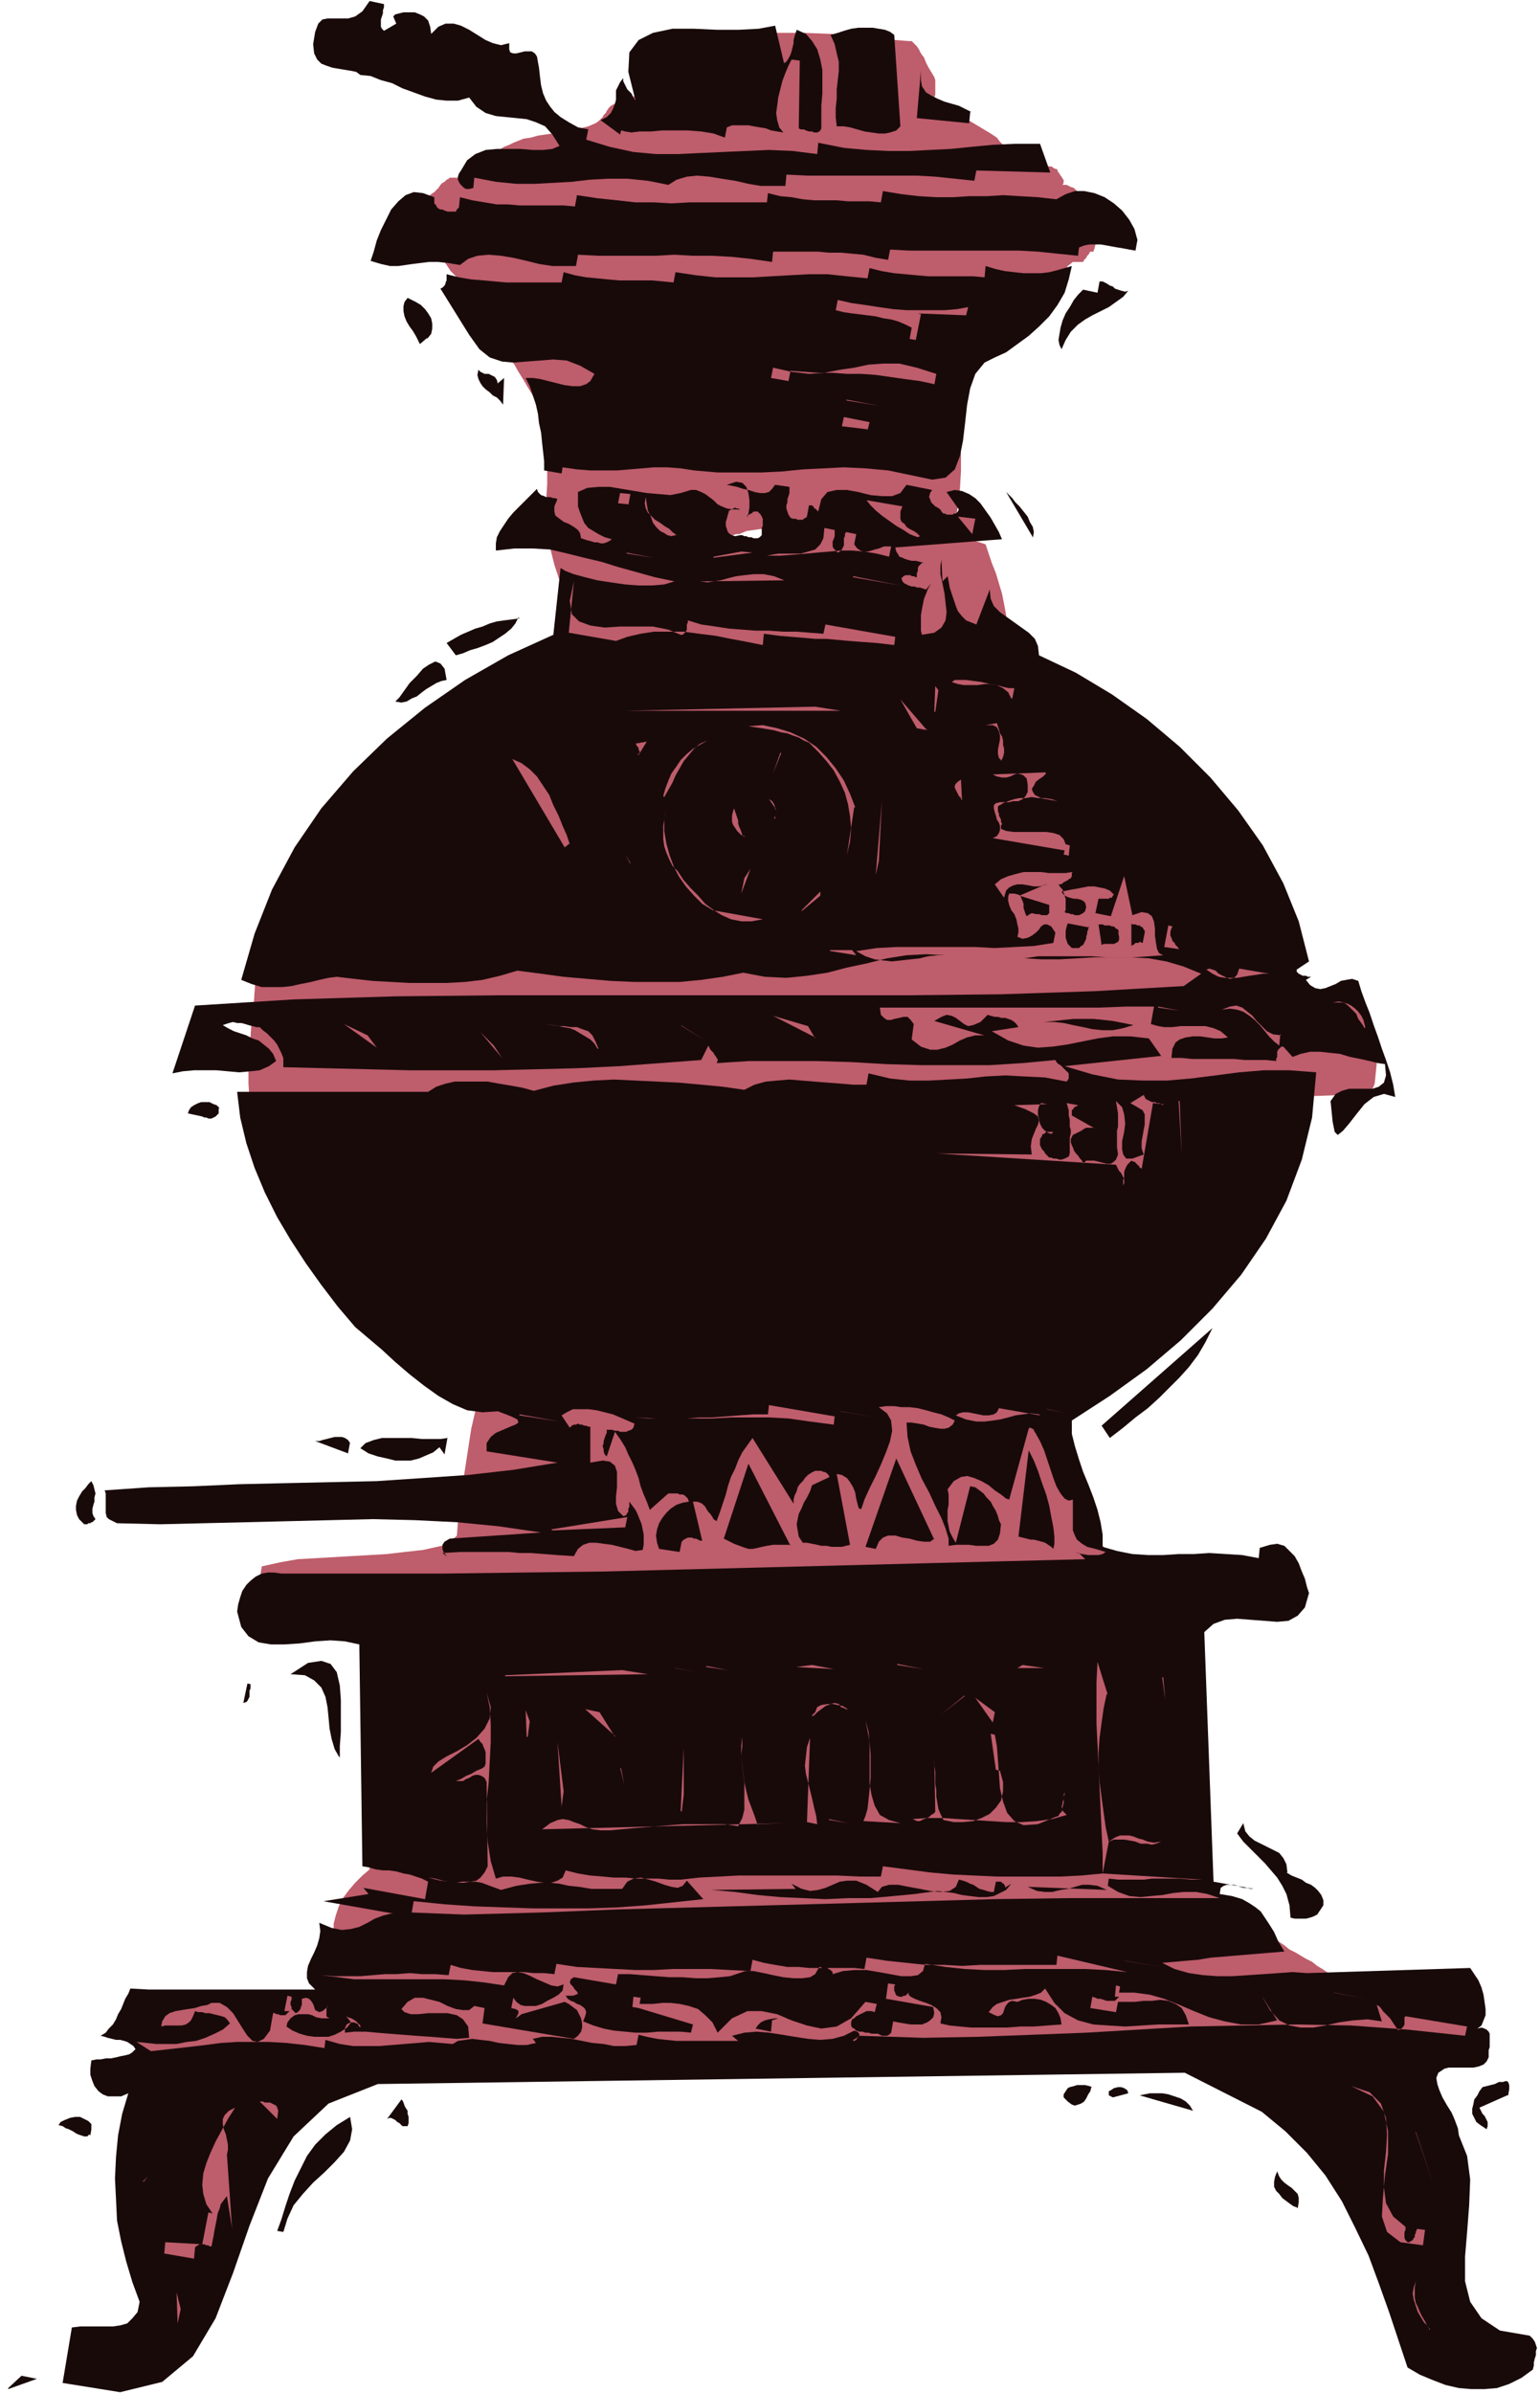 <svg xmlns="http://www.w3.org/2000/svg" fill-rule="evenodd" height="310.667" preserveAspectRatio="none" stroke-linecap="round" viewBox="0 0 1500 2330" width="200"><style>.pen1{stroke:none}.brush2{fill:#be5d6b}.brush3{fill:#190a0a}</style><path class="pen1 brush2" fill-rule="nonzero" d="m1180 1945 12-2 12-1h12l12 1 12 1 12 1 12 1h24l12-1v-20l-6-4-6-4-5-3-5-4-6-3-5-3-5-3-6-3-5-4-6-4-11-5-11-3-11-2-11-1h-12l-11 1h-12l-12 1h-12l-12-1v4l-1 5v4l-1 5v15l1 4 1 3 4 3 4 4 5 4 4 3 4 4 5 3 5 3 6 1 6 1 7-1zm-815-140-1 1v1l-1 2-1 2v1l-1 2-1 2v4l-7 6-7 7-6 7-6 8-4 8-3 9-2 8v9l1 9 4 9 10-1 11-1 10 1h21l11 1 10-1h11l10-2 11-2 2-9 2-9 1-9 1-9v-27l-1-9v-18h-8l-7-1h-8l-7-1h-30l-8 1-7 1zm100-440-3 13-3 13-2 13-2 13-2 13-2 13-1 12-2 13-2 14-1 13-1 1-1 1-2 1-2 2-2 1-2 2-2 1-1 1h-2l-18 4-18 2-17 2-17 1-18 1-17 1-17 1-18 1-17 3-18 4-1 6v5l1 4 2 5 3 4 3 3 4 4 4 3 4 3 5 3 9 3 9 2 9 1 9 2 9 1h9l9 1h27l72 7 71 6 72 2 71 2h71l72-1 71-1 71-1h72l72 1v-75l-6-5-5-5-4-6-4-6-4-7-2-7-2-7-2-7-1-8v-9l-1-1-1-2-2-1-1-2-2-2-1-2-1-3-1-2v-4l-1-2-1-1h-1l-1-1h-6v-10l-5-5-4-4-4-5-5-4-4-5-4-5-4-5-4-6-3-5-3-6-15-4-15-4-14-4-15-5-14-6-15-5-15-5-15-5-16-4-16-3h-20l-24-7-25-4-24-3-25-2-25-1h-49l-25 1-24 1h-24l-4 1-5 2-4 1-3 2-4 1-4 1-4 1h-4l-4 1h-4l-5 3-4 3-5 3-4 3-5 4-4 3-5 4-4 3-5 5-4 4-3 2-3 1-2 2-3 2-2 2-3 2-3 2-3 1-4 1h-4zM250 935l-1 15-1 15-1 15-2 15-1 15-2 15v30l1 15 2 15 2 1 1 2 3 1 2 2 3 1 2 1 3 1h3l3 1h3l49 1 49 2 49 1 49 1 49 1 49 1h97l50-1 49-1h5l4-1 5-1 6-2 5-2 5-2 5-2 5-2 5-1 5-2 52-4 53-3 52-2 53-2 52-1 53-1 52-1 53-2 52-2 53-2 4-10 1-10 1-10-2-9-2-9-4-8-6-7-6-6-8-6-8-5h-10l-6-6-7-5-6-4-7-4-7-4-6-3-7-4-7-5-6-5-6-5h-10l-16-14-16-13-16-14-15-13-15-13-16-12-15-11-17-10-17-8-17-7-9-3-9-3-9-3-9-2-9-2-9-1h-18l-9 1-9 3-4 3-5 4-4 4-3 5-4 5-4 4-4 5-4 5-4 5-4 5-6 3-6 2-6 2-6 1-7 1-6 1-7 1-7 1-7 2-7 1h-2l-1 1-2 1-1 1-2 2-1 1-2 2-1 1-2 1h-9l-7 2-8 1-7 3-8 2-7 3-8 2-7 3-8 2-7 2h-2l-2 1-2 1-2 1-2 2-2 1-3 2-2 1-1 1h-2l-50 2-50 1h-50l-50-1-50-1-50-1-51-1-50 1-49 1-50 4v1l-1 2v1l-1 2-1 1v2l-1 1-1 2v3zm605-395-3 4-2 4-1 5v10l2 6 1 6 2 5 3 5 3 5 9 10 11 8 11 7 11 6 12 4 13 3 13 2 13 1h13l14-1 1-11v-10l-1-10-2-11-2-10-3-10-3-10-4-10-3-9-3-9-9-3-9-2-9-3-9-1-9-2-9-1h-18l-9 1-9 1-1 1-2 2-1 2-1 1-1 2-1 2-1 2-2 2-2 3-3 3z"/><path class="pen1 brush2" fill-rule="nonzero" d="m470 165-1 2-1 1-2 1-2 1-2 1h-1l-2 1v2l1 1h-3l-3-1h-3l-3-1h-10l-1 1-2 1-2 2-2 1-2 2-2 3-2 2-2 2-3 2-2 2-1 2-2 2-1 3-1 3v16l1 5v4l1 4v5h6l1 1h1l1 1 1 2v1l1 3 2 3 2 3 1 3 2 3 2 3 2 3 2 3 3 3 3 3v3l1 1 1 2v1l1 2 1 1v2l1 1v2l3 4 3 5 3 4 3 5 4 4 3 4 4 4 3 3 5 4 4 3v10l6 6 5 7 5 7 4 7 5 8 4 7 5 8 5 7 5 7 6 6v16l-1 17-1 16v17l-1 16 1 16 1 16 2 15 4 16 5 15v1l1 2 1 1 2 2 2 1 3 1 2 1h3l3 1h3l9-1 9 1 10 1 9 2 10 3 9 1 9 1 9-1 8-2 8-5 2-2 1-2 2-2 2-2 2-3 2-2 2-3 1-3 1-3v-3l1-2 2-2 2-3 1-2 2-3 2-3 2-2 2-2 3-1h6l3-1 3-1 3-2 3-1 3-2 3-1 3-1 3-1h3l7-3 7-1 7-1h27l7-1 8-2 7-2 14-4 13-2 14-2h29l14 1 14 2 14 2 14 1 14 2 3-17 2-17 1-17v-17l-1-17-1-17v-18l1-17 1-16 4-17 2-7 3-7 4-7 6-5 6-5 6-4 8-3 8-2 8-1 9 1 4-5 5-4 4-5 5-4 4-5 5-4 4-5 5-4 4-5 5-4h10l1-2 1-1 1-1 1-2 1-1 1-1v-1l1-1h3l1-3 1-4 1-4 1-5v-4l-1-5v-4l-1-4-1-4-1-3-3-3-3-4-2-3-3-3-2-3-3-3-3-3-3-1-4-2h-4l1-2v-3l-1-1-1-2-1-1-1-2-1-1-1-2v-1l-3-1-3-2h-3l-3-1h-3l-3-1h-12l-4-2-5-3-3-3-4-3-3-4-4-4-3-3-3-4-3-2-3-2-5-3-5-3-5-3-5-3-5-2-5-3-6-2-5-3-4-1-5-2-3-2-1-2-1-3v-3l1-3V78l-1-3-3-5-3-5-2-4-2-5-3-4-2-4-2-3-3-3-2-2h-3l-25-2-25-3-26-2-26-1h-27l-26 3-25 6-25 10-23 14-22 20-2 1-2 2-3 1-3 2-4 1-4 2-4 1-4 2-5 1-4 2-3 2-2 1-2 2-2 3-1 2-2 2-1 2-2 2-2 2-3 2-7 3-8 2-7 2-6 1-7 1-7 1-7 1-7 1-7 2-7 1-5 2-5 2-4 2-5 2-5 3-4 3-4 4-3 4-3 4-2 4z"/><path class="pen1 brush3" fill-rule="nonzero" d="m877 123-4 4-6 2-5 1h-6l-7-1-7-1-7-2-7-2-6-1h-7l-1-9v-9l1-9v-9l1-9 1-9v-9l-2-8-2-9-4-9 7-2 6-2 7-2 7-1h14l6 1 6 1 5 2 4 3 6 89zM763 62l3-2 2-3 2-4 1-3 1-4 1-4v-3l1-4 1-3 1-3 9 4 6 7 5 8 3 10 2 10v23l-1 12v22l-1 2-1 1-2 1h-3l-2-1h-3l-3-1-2-1h-3l-2-1 1-66-8-1-3 6-3 7-3 8-2 8-2 8-1 8-1 7 1 7 2 7 4 5-6-1-6-1-5-2-6-1-6-1-5-1h-16l-5 2-2 10-11-4-12-2-13-1h-25l-11 1h-11l-8 1-6-1-4-1-1 4-19-14 6-3 4-4 2-4 2-5 1-4v-9l2-4 2-4 3-4v3l1 2 1 2 1 2 1 2 2 2 2 2 1 2 1 2 2 3-7-28 1-19 9-12 14-7 19-4h21l22 1h22l19-1 16-3 9 38zm182 47-1 11-51-5 4-46v9l1 6 4 6 5 3 6 3 7 3 7 2 7 2 6 3 6 3z"/><path class="pen1 brush3" fill-rule="nonzero" d="M374 4v3l-1 3v3l-1 3-1 3v7l1 2 2 2 12-7-3-7 2-2 4-1 4-1h11l5 2 4 2 4 4 2 6 1 7 7-7 7-3h8l7 2 8 4 8 5 8 5 7 3 8 2 8-2v6l1 3 3 1h3l4-1 4-1h7l3 2 2 3 2 11 1 9 1 8 2 8 3 7 4 6 4 5 6 5 8 5 9 5 10 2-2 10 23 7 23 5 22 2h22l21-1 22-1 22-1 23-1 23 1 24 3 1-11 25 5 22 2 21 1h21l20-1 20-1 20-2 21-2 22-1h24l10 28-72-2-2 10-19-2-19-2-18-1H786l-20-1-1 11h-24l-12-2-13-3-13-2-12-2-12-1-10 1-10 3-8 5-20-4-20-2h-19l-18 1-17 2-18 1-18 1h-18l-20-2-21-4-1 10-4 1h-3l-2-1-2-2-2-2-1-2-1-2v-3l1-3 2-3 6-10 8-6 10-4 11-1h23l12 1h10l9-1 7-3-7-11-7-8-9-4-9-3-10-1-10-1-10-1-10-3-9-6-7-9-11 3h-11l-10-1-11-3-11-4-11-4-10-5-11-3-10-4-10-1-4-3-5-1-6-1-6-1-6-1-6-2-5-2-4-4-3-6-1-9 2-12 3-8 4-4 5-1h20l7-2 7-5 7-10 14 3zm734 229-2 11-6-1-5-1-6-1-6-1-5-1-6-1h-11l-5 1-5 2-1 8-20-2-19-2-18-1H886l-19-1-2 10-12-2-12-3-11-1-11-1h-12l-10-1h-44l-1 10-21-3-19-2-19-1h-18l-18-1-18 1h-56l-20-1-2 11h-23l-13-2-12-3-13-3-12-2-12-1-11 1-9 3-8 6-12-2-10-1h-8l-8 1-8 1-7 1-7 1h-8l-9-2-10-3 3-9 3-11 4-10 5-10 5-10 7-8 7-6 8-3 9 1 11 4v6l1 1 1 1v1l1 1 1 1 2 1h2l2 1 3 1h8l1-2 2-2 1-10 12 3 12 2 12 2h11l11 1h43l11 1 2-11 20 3 19 2 18 2h18l17 1 18-1h75l1-9 12 3 11 1 11 2 11 1h22l11 1h21l11 1 2-11 18 3 17 2 17 1h16l16-1h17l16-1 17 1 17 1 18 2 9-5 9-3h9l10 2 10 4 9 6 8 7 7 9 5 9 3 11zM959 353l-9 11-5 14-3 16-2 18-2 17-3 15-5 13-9 8-13 2-19-4-24-5-22-2-21-1-20 1-20 1-20 2-20 1h-43l-23-2-13-2-13-1h-13l-12 1-12 1-12 1h-26l-13-1-14-2-1 6-17-3v-9l-1-9-1-9-1-10-2-9-1-9-2-9-3-9-3-9-4-8h7l7 1 8 2 8 2 8 2 8 1h7l6-2 4-3 4-7-14-8-13-5-13-1-13 1-13 1-13 1-11-1-12-4-10-8-10-14-28-45 2-1 1-1 1-1 1-2v-1l1-2v-6l12 3 12 2 12 1 11 1 11 1h54l2-10 11 3 11 2 11 1 10 1 11 1h32l11 1 10 1 2-10 20 3 19 2h37l17-1 18-1 18-1h19l19 2 20 2 2-10 12 3 12 2 11 1 11 1 11 1h44l11 1 1-11 10 3 9 2 9 1 9 1h17l8-1 8-2 7-2 7-2-3 13-4 13-7 12-8 11-10 10-10 9-11 8-11 8-11 5-10 5zm140-70-5 6-7 5-7 5-8 4-8 4-7 4-7 5-7 7-5 8-4 9-2-4-1-5 1-6 1-6 2-7 3-7 4-6 4-7 4-5 5-5 14 3 2-11h3l2 1 2 1 3 2 3 1 2 2 3 1 3 1 4 1 3-1z"/><path class="pen1 brush2" fill-rule="nonzero" d="m890 304 7 2-5 25-6-1 2-11-6-3-7-3-7-2-7-1-8-2-8-1-8-1-8-1-7-1-8-2 2-10 13 3 14 2 13 2 14 2 13 1h37l12-1 11-2-2 8-51-2zm20 70-14-3-15-2-14-2-14-2-14-1h-14l-14-1h-14l-13-1-14-1-2 10-17-3 2-10 18 4 17 2 15-1 15-3 14-2 14-3 14-1h16l17 4 19 6-2 11z"/><path class="pen1 brush3" fill-rule="nonzero" d="m416 329-7 6-2-4-2-4-3-5-3-4-3-5-2-5-1-5v-5l1-4 3-4 4 2 4 2 5 3 4 4 3 4 3 5 1 5v5l-1 5-4 5z"/><path class="pen1 brush2" fill-rule="nonzero" d="m824 389 32 6-31-5zm21 29-25-3 2-9 25 5-2 8z"/><path class="pen1 brush3" fill-rule="nonzero" d="m485 373 6-5-1 26-3-4-3-3-4-2-3-3-4-3-3-3-2-3-2-4-1-4 1-5 2 2 2 1 2 1h4l2 1 2 1 2 1 2 3 1 4zm521 150-26-44 3 3 3 3 3 4 4 4 4 5 4 5 2 5 3 5 1 5-1 6zm-30 2-104 8 1 4 2 3 1 2 3 1 2 1 3 1 4 1h4l4 1 4 1h-2l-1 1-1 1-1 1-1 2v3l-1 2v4h-1l-2-1h-2l-1-1h-5l-2 1-1 1-1 1 1 3 2 2 2 1 2 1 3 1h3l2 1h3l3 1 3 1 5-6-3 5-2 5-2 5-1 5-1 5-1 6v15l1 4 12-2 7-5 4-7 1-8-1-9-1-9-2-10-2-9v-8l1-6 1 21 5-5 1 5 1 6 2 6 2 6 2 6 2 5 4 5 4 4 5 2 5 2 13-34 1 9 3 7 6 6 7 5 7 5 7 5 7 5 6 6 3 7 1 9 36 17 35 21 34 24 32 27 30 30 27 32 24 34 20 37 15 37 10 39-12 8v2l1 1 1 1 2 1 2 1h3l2 1h3l-5 3 4 5 5 3 5 1 5-1 5-2 5-2 5-3 5-1 6-1 6 2 3 10 4 11 4 10 4 12 4 11 4 12 4 11 4 12 3 12 2 12-11-3-10 3-9 7-8 10-7 9-6 7-5 4-3-3-2-10-2-20 5-7 6-3 7-2h23l6-2 5-4 2-7-1-11-7-1-8-2-9-2-10-2-10-3-10-1-9-1h-10l-9 2-8 3-9-10h-2l-1 1-1 1-1 1-1 2v5l-1 2v2l-10-1h-21l-10-1h-41l-10-1h-10l1-9 3-6 4-3 6-2 7-1h7l7 1 7 1h7l6-1-7-6-7-3-8-2h-24l-8 1h-8l-6-1-7-2 3-17h-27l-27 1H857l1 7 3 3 3 2h4l3-1 5-1 4-1h4l3 3 3 4-2 15 9 7 9 3h7l8-2 7-3 7-4 7-3 8-2h9l10 3-59-17 7-4 5-2 5 1 4 2 4 3 4 3 4 2 5-1 7-3 7-7 3 1 4 1h3l3 1h4l3 1 3 1 3 2 2 2 2 3-26 4 16 9 15 5 14 2 14-1 14-2 15-3 15-3 15-2h17l18 2 12 17-94 10 27 8 25 5 24 1h24l23-2 24-3 23-3 24-2h25l26 2-4 44-10 41-15 40-20 37-24 35-28 33-31 31-33 28-36 26-37 24v13l3 12 4 13 4 12 5 12 5 13 4 12 3 12 2 12v12l14 4 15 3 15 1h15l15-1h15l15-1 16 1 16 1 16 3 1-10 10-3 7-1 7 2 5 5 5 5 4 7 3 8 3 7 2 8 2 6-4 14-7 8-9 5-11 1-13-1-13-1-13-1-12 1-11 4-9 8 9 243 39 7h-3l-3-1h-4l-3-1-3-1-3-1h-7l-3 1-3 2-1 6 12 2 10 3 7 4 6 4 5 4 4 6 4 6 5 8 4 9 6 10-12 1-12 1-12 1-12 1-12 1-12 1-12 2-12 1-11 1-12 1 12 6 14 4 14 2 14 1h14l15-1 15-1 15-1 14-1 14 1 159-5 4 6 4 6 3 7 2 7 1 7 1 7v6l-2 5-2 5-4 3 4-1 3 1 2 1 2 2 1 2v13l-1 3v7l-2 4-3 3-5 2-5 1h-24l-4 1-6 4-2 5 1 6 2 6 3 7 4 7 5 8 3 7 3 8 1 7 8 20 3 23-1 25-2 26-2 24v24l5 20 11 16 18 12 29 5 3 3 2 3 1 3 1 3-1 3v4l-1 3-1 4v3l-1 4-11 8-12 6-12 4-12 1h-13l-12-1-13-3-13-5-12-5-12-7-9-27-9-27-10-28-10-27-13-27-13-26-16-25-18-22-21-21-23-19-75-38-786 11-48 19-34 32-25 41-18 46-16 46-17 44-22 37-30 25-41 10-56-9 9-54 8-1h32l7-1 7-2 5-5 5-6 2-10-7-19-6-20-5-20-4-20-1-21-1-20 1-21 2-21 4-21 6-20-7 3h-13l-5-2-4-3-4-5-2-5-2-6v-6l1-8 5-1h4l5-1h5l5-1 4-1 5-1 4-1 3-2 3-3-2-3-3-2-3-2-3-1-4-1h-4l-4-1-4-1-3-1-4-1 5-3 3-4 4-4 3-5 2-5 3-5 2-5 2-5 3-5 2-5 18 1h162l-6-6-2-5v-6l1-6 3-7 3-6 3-7 2-7 1-7-1-8 12 5 10 2 9-1 8-2 8-4 7-4 8-3 8-2h9l10 3-85-15 44-7-5-6 60 11 3-17-6-3-6-2-6-2-6-1-7-2-7-1h-6l-7-1-7-2-6-1-3-216-14-3-14-1-15 1-15 2-15 1h-13l-12-2-10-6-7-9-4-15 1-7 2-7 2-6 4-6 4-4 5-4 6-3 6-1h6l7 1h157l78-1 79-1 78-2 78-2 78-2 78-2 78-2 79-2-6-6-4-1h-2 2l3 1 4 1 6 1h10l4-1 3-2-10-3-8-2-5-3-5-4-2-4-2-5v-30l-4 1-4-2-4-5-4-7-3-8-3-9-3-9-3-9-4-9-4-7v-1h-1v-1l-1-1v-1l-1-1h-1l-1-1h-1l-1 1-19 69-3-1-5-4-6-4-6-5-7-4-7-3-7-2-6 1-7 4-6 8 1 5v10l-1 5v11l1 5 1 5 3 6 3 5 14-55 5 1 4 3 4 3 3 4 4 4 2 4 3 5 2 5 1 4 2 4-1 9-2 6-4 4-5 2h-12l-7-1h-13l-7 1v-7l-3-10-4-10-6-12-6-13-7-13-6-14-5-13-3-14-1-14h5l6 1 6 1 5 2 5 1 6 1h4l4-1 4-3 2-4-6-3-7-3-8-2-7-2-8-2-8-1h-8l-7-1h-8l-7 1 8 6 4 7 1 10-2 10-4 11-5 12-5 11-6 12-5 11-3 9h-2l-1-2-1-4-1-4-1-6-2-5-3-5-3-4-5-3-5-1 13 69-4 1-4 1h-10l-5-1h-5l-4-1-5-1-5-1h-4l-4-6-1-6-1-6 1-5 1-5 3-6 2-5 3-5 3-6 2-6 17-8-1-2-1-1-1-1-2-1h-1l-2-1h-6l-4 2-3 2-3 3-2 3-3 3-2 3-1 4-2 4-1 4v4l-40-64-5 7-5 7-4 8-3 8-4 8-3 9-2 8-3 9-3 9-3 8-3-2-1-2-2-3-2-2-2-3-1-2-3-3-2-1-3-1h-4l9 38h-2l-2-1-2-1h-2l-2-1h-4l-2 1-2 1-2 2-2 10-20-3-2-6-1-7 1-6 2-6 3-5 4-5 4-4 6-4 6-2 6-1-1-3-2-2-1-1-2-1h-3l-2-1h-9l-18 16-3-8-3-7-3-8-2-8-3-8-3-7-4-8-3-7-5-8-5-7-8 24-2-2-1-3v-2l-1-3 1-3v-2l1-3 1-3 1-2v-3h5l3 1h3l2 1h6l2-1 3-1 2-2 1-4-7-3-7-3-7-3-8-2-8-2-8-1h-15l-6 3-5 3 8 12 2-2 2-1h2l2-1 2 1h2l2 1h2l2 1h2v35l12-2 7 1 5 4 2 6v15l-1 9v7l2 7 5 5h1l2-1 1-2 1-1v-3l1-2v-5l3 4 3 4 2 4 2 5 2 5 1 5 1 5v10l-1 5-7 1-7-2-8-2-8-2-8-1-7-1h-7l-6 2-5 4-4 7-16-1-13-1-13-1h-11l-10-1h-48l-17 1 5 4 3 3-2-2-2-2-3-4-1-3v-4l2-3 5-3 89-6-41-6-41-4-41-2-41-1-41 1-41 1-41 1-42 1-42 1-42-1-4-2-4-2-2-2-1-4v-19l-1-3 43-3 44-1 44-2 44-1 45-1 45-1 45-3 44-3 44-5 43-7-69-11v-8l4-6 5-4 7-3 7-3 5-2 3-2-1-3-6-3-13-5-15 1-15-2-14-6-14-8-14-10-14-11-14-12-13-12-13-11-13-11-17-20-16-21-15-21-15-23-13-22-12-24-10-24-8-24-6-25-3-25h186l8-5 9-3 9-2h32l11 2 12 2 11 2 11 3 19-5 19-3 20-2 20-1 21 1 21 1 21 1 22 2 21 2 21 3 10-5 11-3 11-1 12-1 12 1 12 1 13 1 13 1 12 1h13l2-11 21 5 19 2h19l19-1 18-1 18-2 19-1 19 1 20 1 21 4 2-3v-5l-2-2-2-2-2-2-2-2-2-1-2-2-1-2-32 3-32 2h-67l-34-1-34-2-34-1h-65l-32 2 1-2v-2l-1-1-1-2-1-1-1-2-1-1-2-2-1-2-1-2-7 14-40 3-40 3-41 2-40 1-41 1h-82l-40-1-42-1-41-1v-9l-2-5-2-4-2-4-3-4-4-4-3-3-4-3-3-3h-3l-4-1-4-1-3-1-4-1h-4l-4-1-4 1-3 1-3 1 5 3 6 3 6 2 6 2 6 3 6 2 5 4 5 4 4 5 3 7-7 5-9 4-9 1-11 1-11-1-11-1h-22l-11 1-10 2 22-66 96-6 99-3 99-1h397l94-1 91-3 87-5 17-12-17-7-17-5-17-3-18-1h-35l-17 1-17 1h-17l-17-1 13-2h53l14 1h27l14-1 14-1-4-2-2-4-1-6-1-7v-7l-1-7-2-5-4-3-6-1-9 3-8-38-13 39-15-3 3-14h10l1-1h2l1-2 1-1-4-4-5-2-5-1-5-1h-6l-5 1-5 1-6 1-5 1-5 1 2 3 3 2 3 1 4 1h3l4 1 2 1 2 2 1 4-1 4-2 2-2 1-2 1h-4l-2-1h-2l-2-1h-2l-2-1 1-2v-11l-1-3-1-3-1-3-2-2-2-3h2l2-1 1-1 2-1 2-1 1-1 2-1 1-2v-4l-6 1h-16l-8-1h-17l-8 2-7 2-7 3-6 5 9 13 2-7 3-3 4-2 4-1h5l6 1 5 1h5l5-1 4-2-28 12 29 9v8l-2 2h-5l-3-1h-3l-4-1-2 1-3 2-1-2-1-3-1-3v-4l-1-3-1-2-1-3-2-1-4-1h-5l-1 3v4l1 4 2 5 3 4 2 5 1 5 1 4v4l-1 4 5 2 5-1 4-2 4-3 3-3 2-3 3-2h3l4 2 4 6-2 10-19 3-19 1-19 1-19-1h-77l-19 1-20 3 9 5 9 3 8 1 9 1 9-1 9-1 9-1 8-2 9-1h8l-19-1-19 1-19 3-20 5-19 4-19 5-20 3-20 2-21-1-21-4-20 4-21 3-21 2h-44l-23-1-23-2-23-2-22-3-23-3-17 5-17 4-17 2-18 1h-36l-18-1-18-1-18-2-17-2-8 1-9 2-8 2-10 2-9 2-9 1h-20l-10-3-10-4 13-45 17-43 22-41 26-38 31-36 33-32 37-30 39-27 42-24 44-20 7-65 5 3 8 3 11 3 12 3 13 2 14 2 13 1h13l12-1 10-3-19-4-18-5-18-5-16-5-17-4-16-4-17-4-17-1h-18l-18 2v-7l1-6 3-6 4-6 4-6 5-6 6-6 6-6 5-5 6-6 1 3 2 2 1 1 3 1 2 1h4l3 1h2l2 1-3 7v5l1 4 4 3 4 3 5 2 5 3 4 3 2 3 1 5 3 1 3 1 4 1 3 1h3l3 1h3l3-1 2-1 3-2-7-2-6-3-5-3-5-3-4-5-2-5-2-5-2-6v-14l9-4 11-1h11l12 2 12 2 12 2 12 1 11 1 10-2 10-3h5l5 2 4 2 4 3 4 3 4 4 4 2 5 2 6 1h7l-2-1h-2l-1-1-1 1h-1l-1 1h-1l-1 1h-1v1l-1 3-1 4-1 3v4l1 3 1 3 2 2 2 1 3 1 5-1h2l2 1h2l2 1h3l2 1h4l2-1 2-2v-7l1-2v-7l-1-2-1-2-2-2-1-1h-4l-1 1-1 1h-1l-1 1h-2v3l1-4 1-6v-7l-1-7-2-6-4-4-6-1-9 3 5 1 5 1 6 2 5 1 6 2 5 1h5l4-1 3-3 3-4 14 2v6l-1 3-1 3v3l-1 3v3l1 3 1 3 2 3 2 1h3l2 1h5l1-1 2-1 1-1 2-11h3l1 1 1 1v1h1l1 1 1 1 1 1 3-12 6-7 9-2h10l11 2 12 3 11 1h10l8-3 6-8 25 5-2 3-1 4 1 2 1 3 2 2 2 2 2 1 3 2 1 2 2 2h2l1 1h6l1-1h2l1-1 1-1 1-2-12-17 8-2 7 1 7 3 6 4 5 5 5 7 5 7 4 7 4 7 3 7z"/><path class="pen1 brush2" fill-rule="nonzero" d="m879 493-2 5v7l1 3 3 2 2 3 3 2 4 2 3 2 3 3-2 1-3-1-5-2-6-4-7-4-7-5-7-5-6-5-5-5-4-5 35 6zm68 27-14-17 17 2-3 15zm-335-29-10-1 2-10 10 1-2 11zm46 30-4 1-4-1-3-2-4-2-4-4-3-4-2-6-3-6-1-6-1-7-1 6 1 5 2 4 3 3 4 4 5 3 4 3 5 3 3 3 4 3zm155-5v6l-1 3-1 2v5l1 2 2 2 2 2 2-1 2-2 1-2 1-2v-7l1-2v-2l1-2 10 2-2 10 3 4 3 2 3 1h4l4-1 3-1 4-1 5-2h7l-2 10-12-3-12-2-12-1h-11l-11 1-12 1-11 1-12 1-13 1h-13l5-1 6-1h22l7-2 7-2 5-5 3-6 1-10 10 2zm-118 26 27-5 11 1-38 5zm136 19 46 9-46-8zm-221-23 26 5-25-4zm72 28 7 1 6-1 7-1 7-2 8-2 8-1 9-1h10l10 2 10 4-81 1zm-19 52h2l1-1 1-1 1-1 1-2v-5l1-2v-2l13 4 14 2 13 2 13 1 13 1h13l14 1h13l13 1 13 1 2-9 68 12-1 8-17-2-14-1-13-1-11-1-11-1h-11l-11-1-12-1-12-1-15-2-1 11-15-3-16-3-15-3-16-2-15-2h-29l-13 2-13 3-11 4-46-8 5-50-4 19 2 13 7 7 11 4 14 2 15-1h32l15 3 12 5zm322 62-3-6-5-4-6-3-6-1h-6l-7 1h-13l-6-1-6-2 3-2h11l7 1 8 1 8 2 7 1 7 2 5 1h5l-2 10zm-75 13 1-25 3 4-3 21z"/><path class="pen1 brush3" fill-rule="nonzero" d="m505 601-3 6-4 5-6 5-6 4-6 4-7 3-8 3-7 2-7 3-7 2-9-12 7-4 7-4 7-3 7-3 7-2 7-3 7-2 7-1 8-1 7-1z"/><path class="pen1 brush2" fill-rule="nonzero" d="m903 711-26-30 16 28 11 2zm72 29-2-2-1-4v-4l1-5 1-5v-4l-1-4-2-4-4-2h-7l11-2 1 3 1 3 1 4 2 3 1 4v4l1 4v4l-1 4-2 4zm-366-48 185-4 25 4H610z"/><path class="pen1 brush3" fill-rule="nonzero" d="m435 662-5 1-5 2-5 3-5 3-4 3-5 4-5 2-5 3-5 1-6-1 4-4 5-7 5-7 7-7 6-7 6-4 6-3 5 2 4 5 2 11z"/><path class="pen1 brush2" fill-rule="nonzero" d="m832 786-7 46 3-13 1-12-1-12-2-12-3-11-5-11-6-11-7-9-8-9-9-9-5-2-5-3-6-2-5-2-6-1-7-2-6-1-6-1-7-1-6-1 14-1 14 3 13 4 13 6 12 8 10 10 9 11 8 12 6 13 5 13zm181-9 17 3-6-2-7-1h-6l-6-1-6 1h-6l-5 1-6 2-5 2-5 3v5l1 2v2l1 2 1 2v2l1 2-1 2v3l5 2 7 1h32l7 1 6 2 4 4 2 5 4 1-1 10-5-1 1-4-70-12 4-2 2-3 1-3v-4l-1-3-2-3-1-4-1-3-1-4v-3l2-2 4-1h9l4-1h5l4-2 3-3 2-4v-7l-1-6-3-3-2-1-4-1-3 1-4 2-4 1h-4l-5-1-4-2 51-2 1 1-1 1-2 2-3 2-4 3-2 4-2 3 1 3 2 3 6 3zm-367-2 2-7 3-8 3-7 5-7 4-6 6-6 6-5 7-4 7-4 8-3-8 3-7 3-6 5-5 6-5 6-4 7-4 7-3 7-4 7-4 7zm290 3v-1l-2-2-1-2-1-2-1-2-1-2v-2l1-2 2-2 3-2 1 20z"/><path class="pen1 brush2" fill-rule="nonzero" d="m760 733-7 20 8-20zm-139 2 1-1 1-1v-2l-1-1v-2l-1-1-1-1v-1l-1-1 11-2-8 13zm232 117 6-72-3 58-3 14zm-239-12-5-8-2-10-1-9v-10l1-9 1-10 2-10 2-10 2-10 2-9-2 9-2 10-2 10-2 10-1 10-1 9v10l1 9 2 10 5 9zm141-52v6l-1 3h1v-11l-1-3-2-3-3-2 7 10zm-200 33-5 4-51-86 9 4 8 6 7 7 6 9 6 9 4 10 5 10 4 10 4 9 3 9zm170-7-3-1-2-2-2-2-2-3-2-3-1-3v-6l1-4 1-3 1 3 1 3 1 3 1 3v3l1 3 1 2 1 3 1 3 2 2zm-32 72 50 9-11 2h-10l-10-2-9-4-8-5-8-6-7-8-7-7-7-8-6-9-5-5-3-6-3-7-2-6-1-7v-13l1-6 1-6 1-5-2 11v11l2 12 3 11 4 11 5 10 7 10 8 9 8 8 10 6zm455 38-14-2 4-21 4 1-1 2-1 3v4l1 2 1 3 2 2 1 2 2 2 2 3z"/><path class="pen1 brush3" fill-rule="nonzero" d="m1115 908-2 10h-1l-1-1h-1l-1 1h-3l-1 1-1 1h-1l-1 1v-22l1 1h3l2 1h2l1 1 2 1 1 2 1 1v2zm-26-1 1 5v3l-1 2-2 1-2 1h-10l-2 1-3-20h4l2 1h5l2 1h2l2 2 2 1 1 3z"/><path class="pen1 brush2" fill-rule="nonzero" d="m722 870 9-24-6 9-3 15z"/><path class="pen1 brush3" fill-rule="nonzero" d="M1060 902v3l-1 2v2l-1 3v2l-1 2-1 2-1 2-2 1-2 2h-7l-2-2-2-2-1-3-1-3v-7l1-4 1-3 21 4z"/><path class="pen1 brush2" fill-rule="nonzero" d="m781 886 18-18v4l-18 15zm455 62h-6l-6 1-7 1-6 1-6 1h-12l-6-1-6-3-6-4 3-1 3 1 3 1 3 3 4 2 4 2 3 1 4-1 3-3 2-6 29 5zm94 52-1 1-1-2-2-3-3-4-2-5-4-4-4-4-4-3-5-1-6 1h10l4 1 4 2 4 3 3 3 3 4 2 4 1 4 1 4zm-83 7-1 11-5-4-5-5-4-5-5-6-5-5-5-4-6-4-6-2-7-1-8 1 8-3 6-1 6 2 5 4 5 4 4 5 5 5 5 5 6 3 8 1zM528 868l-11 24 11-24zm280 57h22l4 5-25-4zm320 55 21 4-21-3z"/><path class="pen1 brush3" fill-rule="nonzero" d="m1104 998-10 3-10 2h-10l-10-1-9-2-10-2-9-2-9-1h-10l-9 1 9-1 10-1 9-1 10-1h19l10 1 9 1 10 2 10 2z"/><path class="pen1 brush2" fill-rule="nonzero" d="m794 1010-41-21 34 10 7 12zm339 65-10-1-11 64-1-1h-1v-1l-1-1-1-1-1-1-1-1-1-1h-1l-2-1-2 2-2 2-1 2-1 2-1 3v5l-1 3v5l1-2v-4l-1-2-1-2-1-2-2-2-1-2-1-2-1-2-174-11 92 1-1-8 1-7 2-5 2-5 2-4 1-4-1-4-4-3-8-4-11-4 32-1-6-1-2 3-1 4v4l1 5 1 4 2 4 3 3 3 2 3 1 2-2h-7l-1 1-1 1h-1l-1 1v1l-2 3v6l1 2 1 2 2 2 1 2 2 2 2 2h2l2 1h3l3 1h2l3-1 2-1 2-1 1-3v-15l1-5v-3l-1-3v-7l-1-4v-5l-2-7 11 2-1 1h-1l-1 1h-1v1l-1 1-1 1v5l23 13-2-1h-7l-2 1-3 2-2 1-2 1-2 1-2 1-2 4v3l1 3 1 2 1 3 2 3 2 2 2 3 2 2 1 3 3-3h8l4 1 4 1 4 1h4l3-2 2-2 2-5-1-7v-16l1-4v-13l-1-6-1-6 6 6 2 7 1 9-1 8-2 9v8l1 5 3 4h6l11-4-2-6v-7l1-5 1-6 1-5v-10l-2-4-5-3-7-4 13-8 1 2 1 2 2 1 2 1 2 1h3l2 1h2l2 1 2 1zm15-3 3 52-2-52zm-485-74 24 15-23-14zm-81 23-3-5-4-4-5-3-5-3-5-3-5-2-6-1-5-1-6-1-7-1 6 1 6 1h6l7 1h6l5 2 6 2 4 4 3 6 3 7zm-93 9-21-25 13 13 8 12zm-122-10-32-23 23 11 9 12z"/><path class="pen1 brush3" fill-rule="nonzero" d="M213 1079v5l-2 2-1 1-2 1-2 1h-3l-2-1h-2l-2-1-14-3 1-3 2-3 3-2 4-2 3-1h8l4 2 3 1 3 3zm868 321-8-12 108-95-7 14-7 12-9 12-9 10-10 10-10 10-11 10-12 9-12 10-13 10z"/><path class="pen1 brush2" fill-rule="nonzero" d="m1019 1372 20 4-19-4zm-7 5-8-1-8 1-7 1-7 2-8 2-7 1-8 1h-8l-10-2-10-4 3-2 4-1h5l5 1 5 1 5 1h5l5-1 3-2 2-4 40 7zm-194-3 36 6-35-6zm-6 13-23-3-21-3-19-1h-37l-18 1h-55l-20-1 12 1h38l12-1h13l13-1 13-1 14-1h14l1-9 64 11-1 9z"/><path class="pen1 brush3" fill-rule="nonzero" d="m1026 1508-2-2-3-2-3-2-3-1-4-1-4-1h-3l-4-1-4-1-4-1 10-84 5 10 4 10 4 12 4 11 3 11 2 11 2 10 1 9v7l-1 5zm-116-10-4 3h-6l-7-1-7-2-7-1-7-2h-7l-5 2-4 4-3 7-10-2 30-86 37 79z"/><path class="pen1 brush2" fill-rule="nonzero" d="m506 1377 39 7-39-6z"/><path class="pen1 brush3" fill-rule="nonzero" d="M770 1504h-17l-6 1-5 1-4 1-5 1h-4l-6-2-8-3-10-5 24-73 41 80zm-334-105-3 17-5-7-6 5-7 3-7 3-8 2h-15l-8-2-9-2-9-3-8-5 5-5 8-3 8-2h29l10 1h18l7-1z"/><path class="pen1 brush2" fill-rule="nonzero" d="m550 1419 19 4-19-4z"/><path class="pen1 brush3" fill-rule="nonzero" d="m341 1404-2 11-32-12h4l3-1 4-1 4-1 4-1h7l3 1 3 2 2 3z"/><path class="pen1 brush2" fill-rule="nonzero" d="m537 1489 74-12-2 10-71 3z"/><path class="pen1 brush3" fill-rule="nonzero" d="m93 1479-1 1-1 1-1 1h-1l-1 1h-2l-1 1h-3l-5-5-2-4-1-5v-4l1-5 2-4 3-5 3-3 3-4 3-3 2 4 1 4 1 4-1 4v4l-1 3-1 4v4l1 3 2 3z"/><path class="pen1 brush2" fill-rule="nonzero" d="m1078 1649-3 14-2 14-2 15-1 14v15l1 14 2 15 2 15 2 14 3 14 6-4 5-2h9l4 1 5 2 4 1 5 2 6 1 7-1-5 2-4 1-5-1h-6l-5-2-5-1-6-1h-10l-5 2-6 31 97 6h-11l-11-1h-27l-8 1h-25l-9-1-1 7 10 6 11 4 11 1 10-1 11-1 11-2 10-1h12l11 2 12 4h-147l-73 1-72 2-73 2-73 2-74 2-74 2-75 3-75 2-51-2 2-11 30 3 29 2 28 1 29 1h55l28-1 27-2 28-3 28-3-16-18-4 5-5 2-6-1-7-2-8-3-7-2-8-2-7 1-6 3-5 7h-30l-12-2-10-1-9-2-9-1h-9l-11 1-13 2-15 4-11-4-8-3-6-1h-13l-5 1-7-1-9-1-12-3 7 1 7 2 7 1 7 1h7l6-1 6-1 4-3 4-5 3-6-1-82-2-4-3-2-3-1h-3l-3 1-3 2-3 1-3 2h-7l-3 2h-1 1l3-2 5-2 5-3 5-2 5-3 5-2 3-2 1-3v-11l-1-3-1-2-1-3-2-2-2-3-46 33 2-6 5-5 8-5 10-5 10-6 9-7 8-9 5-10 1-11-4-14 3 14 1 17v17l-1 19-1 20-2 19v20l1 19 3 19 5 17 7-2h8l8 1 8 2 9 2 7 1h7l6-2 5-3 3-7 12 3 12 2 12 1 11 1h11l11 1h21l11 1h11l18-2 19-1 19-1h97l21 1h21l2-10 23 3 23 3 22 2 21 1 22 1h62l20-1 21-2v-20l-1-21-1-22-1-21-1-21-1-21-1-20v-40l1-20 10 32zm54-16 3 22-2-22z"/><path class="pen1 brush2" fill-rule="nonzero" d="m991 1624 5-3 21 3h-26zm-117-4 25 5-25-4zm-99 3 16-2 21 4-36-2zm164 28-22 18 23-18zm28 26-17-24 19 14-2 10zm-228-54 21 4-21-4zm-51-1 21 4-21-3zm-31 2 22 4-21-4zm163 38 4 2h2l-2-1-3-2-5-1-5-1h-5l-6 1-4 2-2 5-3 3v1l2-1 3-3 4-3 4-3 5-2 4-1 4 1 3 4zm-328-31 114-5 25 4-139 2zm536 138 3-1 1-2 2-2 1-2v-3l1-3v-8l1-3v2l-1 2v3l-1 2v2l-1 3 1 2v2l2 2 2 2-14 4-15 2-15 1h-15l-16-1-15-1-16-1-15-1h-15l-14 1 2 1 2 1h3l2-1 2-1 3-1 2-1 2-2 2-1 2-2-1-52v6l1 7v12l1 6v6l1 6 1 6 2 5 3 6 10 2h9l10-1 8-3 8-4 6-6 5-7 2-9v-9l-3-11-4-1-5-35 4 1 2 11 1 13 1 14 1 14 3 13 4 11 7 8 9 4 14-1 17-7zm-151 6-36-2 2-5 2-7 1-9 1-10 1-11v-23l-1-12-2-11-2-10 3 11 1 12v39l2 11 3 10 5 9 9 5 11 3zm-81 1-10-2 3-82-3 9-1 9-1 9 1 8 2 8 2 8 2 8 2 9 2 8 1 8z"/><path class="pen1 brush3" fill-rule="nonzero" d="m330 1710-4-7-3-10-2-10-1-11-1-10-2-10-4-9-7-7-9-5-14-1 17-11 13-2 9 3 6 8 3 13 1 14v31l-1 14v11z"/><path class="pen1 brush2" fill-rule="nonzero" d="m599 1690-29-26 14 3 15 24zm139 86 26-1-236 6 8-6 7-3 5-1 6 1 5 2 6 2 6 3 6 2 8 1h9l11-1 11-1 12-1 12-1 13-1 13-1h40l13 2 4-8 2-8v-26l-1-8-1-9-1-10v-9l1-9v9l-1 9 1 9 1 9 1 8 2 9 2 8 3 8 3 8 3 9z"/><path class="pen1 brush3" fill-rule="nonzero" d="m1253 1823 5 3 5 2 5 2 4 3 5 2 4 3 3 3 3 4 2 5v5l-2 3-2 3-2 3-4 2-3 1-4 1h-11l-4-1-1-12-3-11-4-8-5-8-6-7-6-7-7-7-7-7-7-7-6-8 6-10 2 8 4 5 5 4 6 3 6 3 6 3 6 3 4 5 3 6 1 8z"/><path class="pen1 brush2" fill-rule="nonzero" d="m513 1691-1-26 4 11-2 15zm150 72 3-61v45l-2 17z"/><path class="pen1 brush3" fill-rule="nonzero" d="M244 1640v4l-1 2v6l-1 2-1 2-1 1-3 1 4-19 4 1z"/><path class="pen1 brush2" fill-rule="nonzero" d="m547 1758-4-62 6 48-2 15zm57-37 4 16-3-15zm203 50 19 4-18-3z"/><path class="pen1 brush3" fill-rule="nonzero" d="m1001 1837 9 4 8 1h7l8-2 7-1 7-2 7-2h7l8 1 9 4-77-3zm-21 0 5-3-5 6-6 3-6 3-7 1h-8l-8-1-8-1-8-2-8-1-8-1-22 3-21 2-22 2h-22l-22 1-22-1-22-1-22-2-22-3-23-2 82-1-4-5 10 5 8 2 8-1 7-2 7-3 7-3 7-1h9l10 4 11 7 4-5 7-2h9l10 2 11 2 10 2 10 1 9-1 6-4 3-7 4 1 3 1 4 2 3 1 3 2 3 2 4 1 3 1 4 1h3l2-10h5l1 1 1 1h1v1l1 1v1l1 1z"/><path class="pen1 brush2" fill-rule="nonzero" d="m1299 1940 32 6-31-6zm-204-31 36 6-35-6zm267 67h2l1-1 1-1 1-1 1-2v-7l1-1 60 10-2 9-56-6-55-4-53-1-52 1-51 1-51 3-51 3-52 2-53 2-54 1-62-2-4 3-2 1v1h1l2-1 1-2 2-2v-2l-2-2-3-1-10 5-11 3-12 1-12-1-13-2-12-2-13-2-12-1-12 1-12 3 6 5h-60l-10-1-9-1-10-2-8-2-2 10-11 1h-11l-10-2-11-1-10-2-10-2-10-1-10-1h-9l-9 2 3 4-9 2h-9l-9-1-9-1-9-2-9-1-8-1-7 1-7 1-5 3-12-1-11-1-12 1-12 1-12 1-13 1h-25l-13-2-14-4-1 8-19-3-18-2-17-1h-31l-16 1-15 2-17 2-18 2-18 2-14-9 10 1 9 1h20l10-2 9-1 9-3 9-4 8-4 7-6-2-3-3-3-3-1-4-1-4-1-4-1h-4l-3-1h-4l-3-1-2 5-2 4-2 2-3 2-4 1h-16l-4 1 1-5 3-5 4-3 6-2 6-1 6-1 7-1 6-2 6-1 4-2h8l7 4 6 6 5 8 5 8 4 6 5 5 5 1 6-3 6-8 3-17h2l1 1h2l2 1h5l1-1 1-1 2-2h-5l3-15 4 1v3l-1 2v3l1 2v2l1 1 1 1 2 2 2-1 1-1 1-1 1-2v-1l1-2v-6l4-1 3 1 2 2 2 3 1 3 1 3 2 1 2 1 3-1 5-4v-2l1-1-1 1v1l-1 2v8l1 1 2 1h-8l-5-1-4-2-4-1h-9l-4 1-4 3-3 4-1 4 6 4 7 3 7 2 7 1h14l6-2 6-3 6-4 4-5-4-5-1-1 2 1 3 1 2 1 3 2 2 2 2 2v3-1l-1-1-1-1v-1l-1-1h-1l-2-1h-4l-1 1h-1l-1 1-1 1v1l-1 1v5l9-1h11l11 1 12 1 13 1 13 1 14 1 13 1 13 1 12-1-1-11-5-7-6-4-9-2h-19l-10 1h-7l-6-2-3-3 6-7 7-4h8l8 2 8 2 8 4 8 3 7 1h6l5-4 10 2-2 15 89 15 4-3 3-4 1-4v-4l-1-5-2-4-2-4-4-3-4-3-4-2-42 12-4 3-2 1 1-1 1-2 1-2v-2l-1-1-2-1-4-1 2-10 3 4 4 3 4 1h11l6-2 5-3 6-3 5-3 4-4 1-6-6 2-6-1-7-3-7-3-6-3-7-3-6-1-5 1-4 4-4 8-20-3-19-2-19-1h-88l-16-2-16-2 13 1h25l12-1 12-1h11l13-1 12 1h13l13 1 2-10 10 3 11 2 10 1 10 1h30l10 1h10l10 1 2-10 20 3 19 1 19 1 19 1h18l18-1h37l19 1 20 1 2-11 11 3 11 2 12 2h11l10 1h44l10 1 2-11 20 3 19 2 19 2h18l17 1 18-1h74l1-9 68 16-21-2-20-1h-59l-20 1h-19l-19-1-19-2-20-3-2 7-5 4-7 1h-9l-11-2-11-2-12-2h-12l-11 1-10 3v-2l-1-1-1-1-2-1-1-1h-5l-2-1h-1l-4 7-5 3-8 1h-8l-10-1-10-2-9-2-10-2h-8l-6 2-9 3-10 1-12 1h-11l-13-1h-13l-13-1-13-1-12-1h-12l-2 10-41-7-3 2-1 3 1 2 2 2 2 3 2 2 1 2-2 1-3 1h-7l2 3 3 2 3 1 3 2 3 1 3 2 2 2 1 3-1 4-2 5 10 4 10 3 10 2 11 1 10 1h11l11-1h22l10 1 2-8-53-16-6-1 1-10 7 1-1 6h13l9-1h8l9 1 9 2 9 3 7 6 7 7 5 10 14-14 15-7h14l15 3 14 6 15 5 14 3 15-2 14-8 14-16 11 2-2 8-3-1h-5l-2 1-2 1-2 1-2 1-2 1-2 2-2 1-1 3v3l1 2 2 1 2 2 3 1h3l3 1h3l3 1h6l2 1 2 1h5l2-1 2-2 2-11 5 1 6 1 6 1h11l5-2 3-2 3-3 1-4-1-6-40-7-6-1 2-15 7 1-1 2v4l1 2v1l1 1v1h1l2 1h3l1-1h2l1-1 1-1 1-1v-1 3l2 2 4 2 5 2 6 2 5 2 5 3 4 4 1 5-1 6 9 2 10 1 11 1h35l13-1h13l13-1 14-1-1-6-2-5-3-5-4-3-5-3-5-2-6-1h-6l-6 1-5 2-5-1-3 1-2 2-2 3-1 3-1 3-2 2-3 1-3-1-6-3 4-5 4-3 6-2 6-2 7-1 6-1 7-1 6-2 5-2 4-4 9 14 10 10 13 7 15 4 15 1 16 1 16-1 16-1h30l-3-9-4-7-6-4-7-3-8-1-8 1h-8l-9 1h-16l-2 10-25-4 2-11 3 1 2 1h3l3 1 3 1h8l2-2 2-2h-4l1-11 4 1-1 6h15l15 2 14 4 15 6 14 6 15 6 15 4 16 3h17l18-4-15-24 8 14 9 10 10 5 11 2h12l12-2 13-3 14-2 14-1 14 2-5-16 2 1 2 2 2 3 2 2 3 3 2 2 2 3 2 3 2 3 2 3z"/><path class="pen1 brush3" fill-rule="nonzero" d="m1468 2040-27 12 1 2 1 2 1 2 2 2 1 2 1 2 1 2v4l-1 3-6-4-4-3-2-4-2-4v-5l1-4 1-5 3-4 2-4 3-4 4-1 4-1 4-1 4-2h4l3-1 2 1 1 3v4l-1 6z"/><path class="pen1 brush2" fill-rule="nonzero" d="M1369 2168v3l-1 2v6l1 2 1 1 1 1h2l1-1 2-1 1-2 1-1v-2l1-2v-1l1-2v-1l8 1-2 15-22-3-13-10-5-15 1-18 2-22 3-21v-22l-4-19-11-15-21-10 18 6 11 11 5 14 1 16-1 17-2 18v17l2 15 7 13 12 10z"/><path class="pen1 brush3" fill-rule="nonzero" d="M782 1968h-5l-3-1-3-1-3-1h-10l-3 1-3 1-1 11-15-3 2-3 3-3 4-2 4-1 6-1h11l5 1 6 1 5 1z"/><path class="pen1 brush2" fill-rule="nonzero" d="m1379 2075 17 51-17-50z"/><path class="pen1 brush3" fill-rule="nonzero" d="m1099 2038-15 4-4-2v-4l2-1 3-2 4-1h3l3 1 3 2 1 3zm63 17-52-15 5-1 5-1h12l6 1 6 2 6 2 5 3 4 4 3 5zm-99-23-1 4-2 3-2 4-2 3-3 2-3 1-3 1-3-1-4-3-4-4v-3l2-3 2-3 2-1 4-1 3-1h8l4 1 3 1zm200 117-3-1-3-2-4-3-4-3-3-4-3-3-2-4v-5l1-5 2-5 2 5 2 3 3 3 4 3 3 2 3 3 3 3 1 4v4l-1 6zm-867-79h-4l-2-2-1-1-2-1-2-2-2-1-2-1h-2l-2 1 14-19 1 1 1 2 1 3 1 2 2 3v3l1 3v6l-1 3z"/><path class="pen1 brush2" fill-rule="nonzero" d="M1392 2268v-1l-2-3-3-3-3-5-3-5-2-6-2-6-1-6 1-6 2-6-1 6v10l1 5 2 4 2 5 2 4 3 5 2 4 3 4zM271 2055l-1 8-18-18 1 1h3l2 1h5l2 1 2 1 2 1 1 2 1 3z"/><path class="pen1 brush3" fill-rule="nonzero" d="m276 2173-6-1 4-11 4-13 4-12 5-13 6-12 6-12 8-11 10-10 11-9 13-8 2 12-2 11-6 11-9 10-10 10-11 10-10 11-9 11-6 13-4 13z"/><path class="pen1 brush2" fill-rule="nonzero" d="m221 2097 5 72-5-31-3 4-3 4-1 4-2 5-1 6-1 5-1 5-1 6-1 5-1 5h-2l-1-1h-2l-2-1h-5l-1 1-2 1-1 1-1 11-29-5 1-11 36 2 6-31 4 1-6-9-3-10-1-9 1-11 3-10 4-10 5-11 6-11 6-11 7-11-6 3-4 4-2 4v5l1 5 2 5 1 5 1 5v5l-1 5zm-82 27 5-5 5-5 4-5 3-6 3-6 2-6 2-6v-6l-1-7-2-6 2 6 1 7v6l-2 6-2 6-3 6-3 6-4 5-5 5-4 5z"/><path class="pen1 brush3" fill-rule="nonzero" d="m87 2078-2 2h-3l-3-1-3-1-2-1-3-2-4-2-3-1-3-2-4-1 2-3 4-2 5-2 5-1h5l4 2 4 2 3 3v5l-1 6z"/><path class="pen1 brush2" fill-rule="nonzero" d="m173 2262-1-30 4 16-3 14z"/><path class="pen1 brush3" fill-rule="nonzero" d="m8 2325 13-12 15 3-28 10z"/></svg>
